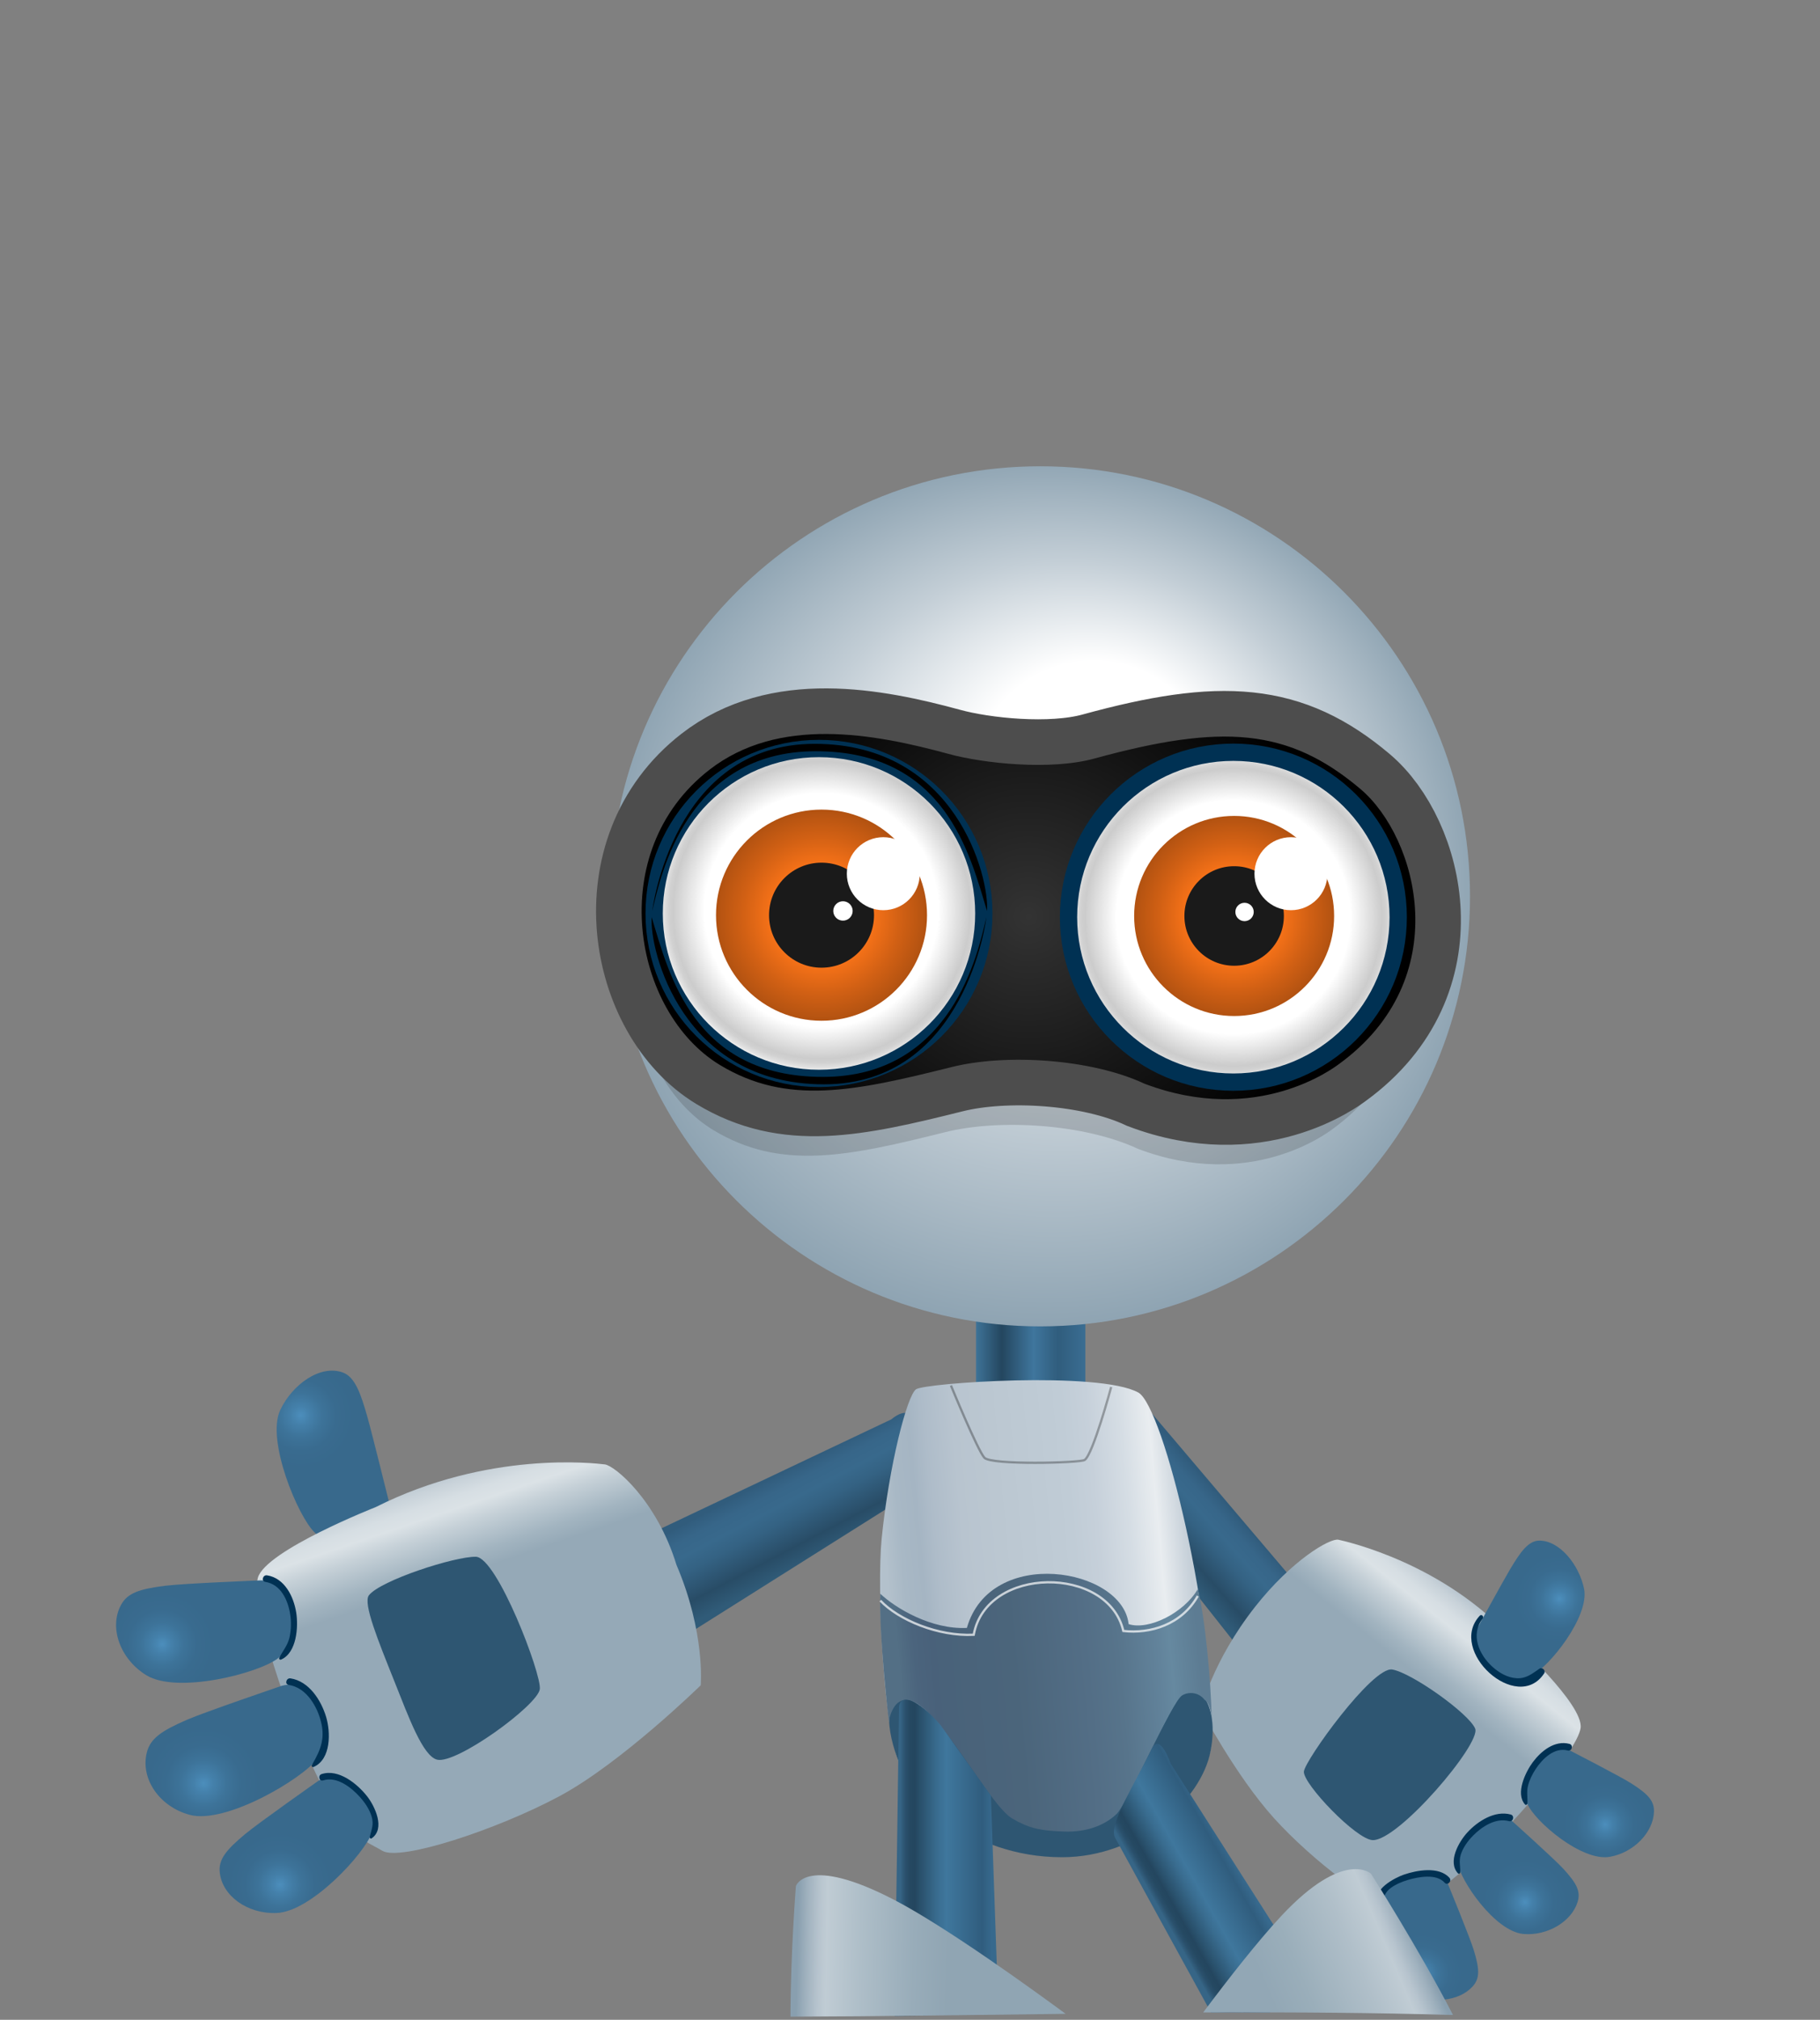 <?xml version="1.0" encoding="utf-8"?>
<!-- Generator: Adobe Illustrator 16.0.0, SVG Export Plug-In . SVG Version: 6.00 Build 0)  -->
<!DOCTYPE svg PUBLIC "-//W3C//DTD SVG 1.1//EN" "http://www.w3.org/Graphics/SVG/1.1/DTD/svg11.dtd">
<svg version="1.1" id="Layer_1" xmlns="http://www.w3.org/2000/svg" xmlns:xlink="http://www.w3.org/1999/xlink" x="0px" y="0px"
	 width="550px" height="610px" viewBox="0 0 550 610" enable-background="new 0 0 550 610" xml:space="preserve">
<rect x="0" y="0" width="550" height="610" fill="#808080" stroke="none"/>
<g>
	<linearGradient id="SVGID_1_" gradientUnits="userSpaceOnUse" x1="371.323" y1="454.949" x2="353.227" y2="470.922">
		<stop  offset="0" style="stop-color:#315C7C"/>
		<stop  offset="0.024" style="stop-color:#325E7F"/>
		<stop  offset="0.154" style="stop-color:#376689"/>
		<stop  offset="0.315" style="stop-color:#38698C"/>
		<stop  offset="0.478" style="stop-color:#346283"/>
		<stop  offset="0.747" style="stop-color:#2A4F6A"/>
		<stop  offset="0.783" style="stop-color:#284C66"/>
		<stop  offset="1" style="stop-color:#305B78"/>
	</linearGradient>
	<path fill="url(#SVGID_1_)" d="M397.189,484.731l-17.529,19.677l-41.446-52.465c-3.177-4.132-4.994-15.278-1.181-19.271
		c0,0,5.05-16.346,11.065-5.787L397.189,484.731z"/>
	<g opacity="0.3">
		<g>
			<g>
				<defs>
					<path id="SVGID_2_" d="M397.189,484.731l-17.529,19.677l-41.445-52.465c-3.177-4.131-4.994-15.278-1.182-19.271
						c0,0,5.052-16.349,11.066-5.787L397.189,484.731z"/>
				</defs>
				<clipPath id="SVGID_3_">
					<use xlink:href="#SVGID_2_"  overflow="visible"/>
				</clipPath>
			</g>
		</g>
	</g>
	<linearGradient id="SVGID_4_" gradientUnits="userSpaceOnUse" x1="389.884" y1="553.707" x2="445.306" y2="484.202">
		<stop  offset="0.69" style="stop-color:#95A9B7"/>
		<stop  offset="0.741" style="stop-color:#A2B4C0"/>
		<stop  offset="0.835" style="stop-color:#C5D0D7"/>
		<stop  offset="0.887" style="stop-color:#DBE2E6"/>
		<stop  offset="0.924" style="stop-color:#D6DEE3"/>
		<stop  offset="0.967" style="stop-color:#C8D2D9"/>
		<stop  offset="1" style="stop-color:#B8C5CF"/>
	</linearGradient>
	<path fill="url(#SVGID_4_)" d="M362.92,516.369c0,0,3.358-14.557,16.345-31.074c11.12-14.144,22.696-20.834,25.2-20.28
		c2.507,0.557,31.809,7.041,52.791,30.301c0,0,21.444,19.466,20.394,26.593c-1.054,7.124-21.465,30.463-34.425,41.993
		c-12.962,11.531-16.972,10.644-22.146,11.707c-5.175,1.061-24.66-13.829-36.136-26.565
		C373.466,536.306,362.92,516.369,362.92,516.369"/>
	<g opacity="0.7">
		<g>
			<g>
				<defs>
					<path id="SVGID_5_" d="M362.921,516.369c0,0,3.358-14.557,16.344-31.074c11.12-14.144,22.693-20.833,25.2-20.28
						c2.506,0.556,31.809,7.041,52.791,30.301c0,0,21.444,19.466,20.394,26.593c-1.055,7.123-21.464,30.461-34.426,41.993
						c-12.961,11.531-16.97,10.644-22.145,11.707c-5.175,1.061-24.661-13.827-36.135-26.564
						C373.466,536.306,362.921,516.369,362.921,516.369"/>
				</defs>
				<clipPath id="SVGID_6_">
					<use xlink:href="#SVGID_5_"  overflow="visible"/>
				</clipPath>
			</g>
		</g>
	</g>
	<radialGradient id="SVGID_7_" cx="471.26" cy="482.838" r="18.878" gradientUnits="userSpaceOnUse">
		<stop  offset="0" style="stop-color:#4C8EBC"/>
		<stop  offset="0.129" style="stop-color:#4480AA"/>
		<stop  offset="0.297" style="stop-color:#3D7399"/>
		<stop  offset="0.483" style="stop-color:#396B8F"/>
		<stop  offset="0.719" style="stop-color:#38698C"/>
	</radialGradient>
	<path fill="url(#SVGID_7_)" d="M446.204,492.147c0,0,8.11-14.821,10.174-18.263c3.002-5.013,5.454-8.621,8.844-8.607
		c6.162,0.025,11.961,7.301,13.467,14.504c1.76,8.434-10.702,23.84-15.794,26.183c-5.093,2.342-9.137,1.823-12.924-2.435
		C444.573,497.466,446.204,492.147,446.204,492.147"/>
	<g opacity="0.7">
		<g>
			<g>
				<defs>
					<path id="SVGID_8_" d="M446.204,492.147c0,0,8.11-14.821,10.174-18.263c3.002-5.013,5.454-8.621,8.844-8.607
						c6.162,0.025,11.961,7.301,13.467,14.504c1.759,8.434-10.702,23.84-15.794,26.183c-5.091,2.339-9.137,1.823-12.924-2.435
						C444.573,497.466,446.204,492.147,446.204,492.147"/>
				</defs>
				<clipPath id="SVGID_9_">
					<use xlink:href="#SVGID_8_"  overflow="visible"/>
				</clipPath>
			</g>
		</g>
	</g>
	<radialGradient id="SVGID_10_" cx="485.08" cy="551.021" r="18.041" gradientUnits="userSpaceOnUse">
		<stop  offset="0" style="stop-color:#4C8EBC"/>
		<stop  offset="0.129" style="stop-color:#4480AA"/>
		<stop  offset="0.297" style="stop-color:#3D7399"/>
		<stop  offset="0.483" style="stop-color:#396B8F"/>
		<stop  offset="0.719" style="stop-color:#38698C"/>
	</radialGradient>
	<path fill="url(#SVGID_10_)" d="M474.329,528.621c0,0,15.391,7.883,18.766,10.06c4.912,3.165,6.855,5.165,6.731,8.554
		c-0.231,6.156-6.109,12.283-13.36,13.547c-8.486,1.481-22.66-10.742-24.836-15.909c-2.171-5.165,0.652-8.804,2.901-12.216
		C469.193,525.592,474.329,528.621,474.329,528.621"/>
	<g opacity="0.7">
		<g>
			<g>
				<defs>
					<path id="SVGID_11_" d="M474.33,528.621c0,0,15.392,7.883,18.764,10.058c4.914,3.168,6.858,5.165,6.731,8.555
						c-0.229,6.157-6.108,12.284-13.359,13.548c-8.484,1.481-22.66-10.742-24.836-15.909c-2.171-5.165,0.653-8.803,2.902-12.216
						C469.192,525.591,474.33,528.621,474.33,528.621"/>
				</defs>
				<clipPath id="SVGID_12_">
					<use xlink:href="#SVGID_11_"  overflow="visible"/>
				</clipPath>
			</g>
		</g>
	</g>
	<radialGradient id="SVGID_13_" cx="460.845" cy="574.476" r="18.041" gradientUnits="userSpaceOnUse">
		<stop  offset="0" style="stop-color:#4C8EBC"/>
		<stop  offset="0.129" style="stop-color:#4480AA"/>
		<stop  offset="0.297" style="stop-color:#3D7399"/>
		<stop  offset="0.483" style="stop-color:#396B8F"/>
		<stop  offset="0.719" style="stop-color:#38698C"/>
	</radialGradient>
	<path fill="url(#SVGID_13_)" d="M456.849,549.888c0,0,12.874,11.543,15.585,14.504c3.939,4.311,5.311,6.742,4.326,9.984
		c-1.791,5.897-9.038,10.323-16.373,9.702c-8.581-0.729-19.179-16.158-19.961-21.707c-0.784-5.548,3.474-7.775,6.517-10.5
		C453.252,546.226,456.849,549.888,456.849,549.888"/>
	<g opacity="0.7">
		<g>
			<g>
				<defs>
					<path id="SVGID_14_" d="M456.849,549.888c0,0,12.874,11.543,15.585,14.504c3.939,4.311,5.311,6.742,4.326,9.984
						c-1.791,5.897-9.038,10.325-16.373,9.702c-8.582-0.729-19.179-16.158-19.961-21.707c-0.784-5.548,3.474-7.775,6.517-10.5
						C453.252,546.226,456.849,549.888,456.849,549.888"/>
				</defs>
				<clipPath id="SVGID_15_">
					<use xlink:href="#SVGID_14_"  overflow="visible"/>
				</clipPath>
			</g>
		</g>
	</g>
	<radialGradient id="SVGID_16_" cx="429.694" cy="596.043" r="17.011" gradientUnits="userSpaceOnUse">
		<stop  offset="0" style="stop-color:#4C8EBC"/>
		<stop  offset="0.129" style="stop-color:#4480AA"/>
		<stop  offset="0.297" style="stop-color:#3D7399"/>
		<stop  offset="0.483" style="stop-color:#396B8F"/>
		<stop  offset="0.719" style="stop-color:#38698C"/>
	</radialGradient>
	<path fill="url(#SVGID_16_)" d="M437.683,569.28c0,0,6.584,15.986,7.737,19.831c1.677,5.595,1.856,8.379-0.44,10.873
		c-4.171,4.532-12.625,5.371-18.959,1.625c-7.415-4.383-10.256-22.886-8.553-28.224c1.704-5.338,6.507-5.495,10.434-6.628
		C436.034,564.416,437.683,569.28,437.683,569.28"/>
	<g opacity="0.7">
		<g>
			<g>
				<defs>
					<path id="SVGID_17_" d="M437.684,569.278c0,0,6.584,15.99,7.736,19.833c1.677,5.595,1.856,8.379-0.44,10.873
						c-4.171,4.532-12.625,5.369-18.959,1.625c-7.415-4.383-10.256-22.887-8.552-28.222c1.702-5.341,6.506-5.497,10.433-6.63
						C436.035,564.416,437.684,569.278,437.684,569.278"/>
				</defs>
				<clipPath id="SVGID_18_">
					<use xlink:href="#SVGID_17_"  overflow="visible"/>
				</clipPath>
			</g>
		</g>
	</g>
	<path fill="#2E5672" d="M394.034,535.041c-0.273,3.715,15.876,20.593,20.808,20.692c7.845,0.159,32.791-29.164,30.95-33.672
		c-1.841-4.507-19.133-16.853-25.061-17.849C414.801,503.215,394.282,531.667,394.034,535.041"/>
	<path fill="#003153" d="M461.565,544.676c0.129-1.829-0.277-3.493,0.188-5.336c0.446-1.788,1.312-3.536,2.323-5.068
		c2.045-3.106,5.645-6.667,9.688-5.604c1.285,0.337,1.804-1.662,0.517-2c-4.463-1.174-8.563,2.161-11.069,5.525
		c-2.184,2.928-5.349,9.437-2.349,12.78C461.123,545.265,461.542,545.005,461.565,544.676"/>
	<path fill="#003153" d="M441.296,565.471c0.021-1.834-0.436-3.401,0.122-5.252c0.659-2.187,2.131-4.205,3.705-5.811
		c2.695-2.762,6.882-5.487,10.892-4.407c1.284,0.345,1.801-1.654,0.516-2.001c-4.807-1.292-9.945,1.996-13.077,5.394
		c-2.562,2.775-6.082,8.891-2.859,12.374C440.847,566.042,441.292,565.813,441.296,565.471"/>
	<path fill="#003153" d="M417.295,574.75c0.991-1.793,1.187-3.24,2.995-4.57c1.541-1.133,3.409-1.897,5.226-2.435
		c3.141-0.925,8.545-1.96,11.04,0.836c0.888,0.996,2.336-0.478,1.455-1.466c-3.156-3.541-9.879-2.293-13.766-0.957
		c-2.717,0.934-9.811,4.624-7.661,8.598C416.731,575.027,417.149,575.019,417.295,574.75"/>
	<path fill="#003153" d="M447.18,487.966c-9.89,10.59,11.294,29.775,19.462,17.418c0.565-0.857-0.582-1.996-1.43-1.415
		c-2.234,1.523-4.015,3.04-6.904,2.873c-2.727-0.157-5.267-1.629-7.253-3.415c-4.116-3.705-6.768-9.721-2.992-14.586
		C448.538,488.227,447.742,487.365,447.18,487.966"/>
</g>
<g>
	<linearGradient id="SVGID_19_" gradientUnits="userSpaceOnUse" x1="229.15" y1="448.567" x2="241.962" y2="472.962">
		<stop  offset="0" style="stop-color:#315C7C"/>
		<stop  offset="0.024" style="stop-color:#325E7F"/>
		<stop  offset="0.154" style="stop-color:#376689"/>
		<stop  offset="0.315" style="stop-color:#38698C"/>
		<stop  offset="0.478" style="stop-color:#346283"/>
		<stop  offset="0.747" style="stop-color:#2A4F6A"/>
		<stop  offset="0.783" style="stop-color:#284C66"/>
		<stop  offset="1" style="stop-color:#305B78"/>
	</linearGradient>
	<path fill="url(#SVGID_19_)" d="M182.677,469.729l18.932,27.711l70.92-44.678c4.455-2.703,7.133-9.594,5.018-14.691
		c0,0,1.197-17.068-8.225-9.395L182.677,469.729z"/>
	<g opacity="0.3">
		<g>
			<g>
				<defs>
					<path id="SVGID_20_" d="M182.679,469.727l18.93,27.713l70.92-44.678c4.453-2.701,7.133-9.594,5.018-14.691
						c0,0,1.197-17.068-8.225-9.395L182.679,469.727z"/>
				</defs>
				<clipPath id="SVGID_21_">
					<use xlink:href="#SVGID_20_"  overflow="visible"/>
				</clipPath>
			</g>
		</g>
	</g>
	<radialGradient id="SVGID_22_" cx="90.862" cy="427.428" r="22.319" gradientUnits="userSpaceOnUse">
		<stop  offset="0" style="stop-color:#4C8EBC"/>
		<stop  offset="0.129" style="stop-color:#4480AA"/>
		<stop  offset="0.297" style="stop-color:#3D7399"/>
		<stop  offset="0.483" style="stop-color:#396B8F"/>
		<stop  offset="0.719" style="stop-color:#38698C"/>
	</radialGradient>
	<path fill="url(#SVGID_22_)" d="M117.462,453.25c0,0-5.068-20.514-6.437-25.322c-1.985-6.98-3.729-12.108-7.477-13.44
		c-6.813-2.422-15.213,3.637-18.863,11.366c-4.297,9.096,5.347,32.162,10.404,36.973c5.063,4.816,9.737,5.826,15.128,2.311
		C117.867,460.146,117.462,453.25,117.462,453.25"/>
	<g opacity="0.7">
		<g>
			<g>
				<defs>
					<path id="SVGID_23_" d="M117.461,453.25c0,0-5.067-20.514-6.437-25.322c-1.986-6.98-3.729-12.106-7.477-13.441
						c-6.813-2.422-15.21,3.636-18.862,11.367c-4.298,9.096,5.346,32.162,10.404,36.973c5.063,4.816,9.737,5.826,15.128,2.311
						C117.866,460.148,117.461,453.25,117.461,453.25"/>
				</defs>
				<clipPath id="SVGID_24_">
					<use xlink:href="#SVGID_23_"  overflow="visible"/>
				</clipPath>
			</g>
		</g>
	</g>
	<linearGradient id="SVGID_25_" gradientUnits="userSpaceOnUse" x1="161.492" y1="540.365" x2="129.754" y2="446.562">
		<stop  offset="0.69" style="stop-color:#95A9B7"/>
		<stop  offset="0.741" style="stop-color:#A2B4C0"/>
		<stop  offset="0.835" style="stop-color:#C5D0D7"/>
		<stop  offset="0.887" style="stop-color:#DBE2E6"/>
		<stop  offset="0.924" style="stop-color:#D6DEE3"/>
		<stop  offset="0.967" style="stop-color:#C8D2D9"/>
		<stop  offset="1" style="stop-color:#B8C5CF"/>
	</linearGradient>
	<path fill="url(#SVGID_25_)" d="M211.755,508.977c0,0,1.439-15.869-7.332-36.379c-5.957-19.469-18.662-29.979-21.641-30.33
		c-2.982-0.352-35.256-4.23-69.254,12.893c0,0-33.276,13.084-35.6,21.344c-2.336,8.299,9.157,42.334,18.167,60.451
		c9.076,18.252,14.078,18.779,19.456,22.008c5.379,3.227,34.615-6.377,53.505-16.492
		C187.757,532.457,211.755,508.977,211.755,508.977"/>
	<radialGradient id="SVGID_26_" cx="49.012" cy="496.552" r="21.805" gradientUnits="userSpaceOnUse">
		<stop  offset="0" style="stop-color:#4C8EBC"/>
		<stop  offset="0.129" style="stop-color:#4480AA"/>
		<stop  offset="0.297" style="stop-color:#3D7399"/>
		<stop  offset="0.483" style="stop-color:#396B8F"/>
		<stop  offset="0.719" style="stop-color:#38698C"/>
	</radialGradient>
	<path fill="url(#SVGID_26_)" d="M78.58,477.297c0,0-23.252,0.934-28.646,1.617c-7.869,0.996-11.456,2.189-13.415,5.883
		c-3.573,6.734-0.289,16.223,7.709,21.137c9.363,5.75,34.008-0.596,39.757-5.109c5.727-4.498,4.531-9.764,3.888-14.494
		C86.542,476.566,78.58,477.297,78.58,477.297"/>
	<g opacity="0.7">
		<g>
			<g>
				<defs>
					<path id="SVGID_27_" d="M78.581,477.297c0,0-23.252,0.936-28.647,1.617c-7.868,0.996-11.453,2.189-13.413,5.883
						c-3.574,6.736-0.29,16.225,7.708,21.137c9.364,5.75,34.008-0.596,39.757-5.109c5.727-4.498,4.531-9.764,3.888-14.494
						C86.543,476.566,78.581,477.297,78.581,477.297"/>
				</defs>
				<clipPath id="SVGID_28_">
					<use xlink:href="#SVGID_27_"  overflow="visible"/>
				</clipPath>
			</g>
		</g>
	</g>
	<radialGradient id="SVGID_29_" cx="61.547" cy="538.568" r="23.795" gradientUnits="userSpaceOnUse">
		<stop  offset="0" style="stop-color:#4C8EBC"/>
		<stop  offset="0.129" style="stop-color:#4480AA"/>
		<stop  offset="0.297" style="stop-color:#3D7399"/>
		<stop  offset="0.483" style="stop-color:#396B8F"/>
		<stop  offset="0.719" style="stop-color:#38698C"/>
	</radialGradient>
	<path fill="url(#SVGID_29_)" d="M84.813,509.242c0,0-23.134,7.879-28.396,10.176c-7.679,3.354-10.998,5.621-12.06,9.898
		c-1.938,7.801,3.712,16.289,12.968,18.783c10.821,2.918,33.987-10.795,38.646-17.01c4.64-6.191,1.367-10.816-0.429-15.344
		C91.83,506.398,84.813,509.242,84.813,509.242"/>
	<g opacity="0.7">
		<g>
			<g>
				<defs>
					<path id="SVGID_30_" d="M84.814,509.242c0,0-23.135,7.879-28.396,10.176c-7.68,3.354-10.999,5.621-12.061,9.898
						c-1.938,7.803,3.712,16.289,12.968,18.783c10.821,2.918,33.986-10.795,38.646-17.01c4.639-6.189,1.367-10.816-0.43-15.344
						C91.831,506.398,84.814,509.242,84.814,509.242"/>
				</defs>
				<clipPath id="SVGID_31_">
					<use xlink:href="#SVGID_30_"  overflow="visible"/>
				</clipPath>
			</g>
		</g>
	</g>
	<radialGradient id="SVGID_32_" cx="84.601" cy="569.163" r="21.95" gradientUnits="userSpaceOnUse">
		<stop  offset="0" style="stop-color:#4C8EBC"/>
		<stop  offset="0.129" style="stop-color:#4480AA"/>
		<stop  offset="0.297" style="stop-color:#3D7399"/>
		<stop  offset="0.483" style="stop-color:#396B8F"/>
		<stop  offset="0.719" style="stop-color:#38698C"/>
	</radialGradient>
	<path fill="url(#SVGID_32_)" d="M96,537.973c0,0-18.016,12.662-21.966,15.971c-5.769,4.834-8.009,7.611-7.633,11.484
		c0.685,7.057,8.287,12.674,17.218,12.316c10.414-0.416,26.605-17.945,28.815-24.357c2.201-6.393-2.285-9.215-5.232-12.543
		C101.099,533.955,96,537.973,96,537.973"/>
	<g opacity="0.7">
		<g>
			<g>
				<defs>
					<path id="SVGID_33_" d="M96,537.973c0,0-18.016,12.662-21.967,15.971c-5.767,4.834-8.008,7.611-7.632,11.484
						c0.684,7.055,8.287,12.674,17.218,12.316c10.414-0.414,26.606-17.945,28.815-24.359c2.201-6.389-2.285-9.213-5.233-12.541
						C101.1,533.955,96,537.973,96,537.973"/>
				</defs>
				<clipPath id="SVGID_34_">
					<use xlink:href="#SVGID_33_"  overflow="visible"/>
				</clipPath>
			</g>
		</g>
	</g>
	<path fill="#2E5672" d="M163.124,510.172c-0.734,4.914-25.248,22.721-31.033,21.264c-4.336-1.092-8.582-12.811-12.98-23.834
		c-4.787-11.996-9.479-23.412-7.63-25.801c3.491-4.512,25.969-11.771,32.319-11.643C150.216,470.291,163.78,505.791,163.124,510.172
		"/>
	<path fill="#003153" d="M84.951,501.203c4.737-2.039,5.251-9.9,4.564-14.197c-0.771-4.83-3.489-10.396-8.808-11.238
		c-1.288-0.203-1.846,1.771-0.541,1.977c4.683,0.74,6.834,5.465,7.515,9.721c0.371,2.328,0.328,4.799-0.205,7.094
		c-0.561,2.406-1.985,3.963-3.077,6.084C84.208,501.018,84.585,501.361,84.951,501.203"/>
	<path fill="#003153" d="M94.789,533.635c5.309-2.336,5.142-10.535,3.759-15.127c-1.509-5.006-5.162-10.77-10.758-11.621
		c-1.289-0.197-1.846,1.777-0.542,1.975c4.973,0.758,8.077,5.637,9.467,10.105c1.762,5.66,0.347,9.301-2.478,14.105
		C94.02,533.443,94.437,533.789,94.789,533.635"/>
	<path fill="#003153" d="M112.299,555.205c4.236-2.895,0.98-9.742-1.377-12.729c-2.957-3.748-8.585-8.361-13.738-6.686
		c-1.2,0.391-0.727,2.299,0.478,1.908c4.112-1.338,8.507,2.139,11.084,5.002c1.501,1.668,2.902,3.705,3.557,5.887
		c0.72,2.4-0.007,3.869-0.57,6.172C111.66,555.061,112.006,555.406,112.299,555.205"/>
</g>
<g>
	<linearGradient id="SVGID_35_" gradientUnits="userSpaceOnUse" x1="294.945" y1="408.568" x2="327.992" y2="408.568">
		<stop  offset="0" style="stop-color:#3E7397"/>
		<stop  offset="0.236" style="stop-color:#24465F"/>
		<stop  offset="0.527" style="stop-color:#3F769D"/>
		<stop  offset="0.749" style="stop-color:#305D7D"/>
		<stop  offset="1" style="stop-color:#3A6D92"/>
	</linearGradient>
	<rect x="294.945" y="395.486" fill="url(#SVGID_35_)" width="33.047" height="26.163"/>
	<g opacity="0.5">
		<g>
			<defs>
				<rect id="SVGID_36_" x="294.945" y="395.486" width="33.047" height="26.163"/>
			</defs>
			<clipPath id="SVGID_37_">
				<use xlink:href="#SVGID_36_"  overflow="visible"/>
			</clipPath>
			<g clip-path="url(#SVGID_37_)">
				<defs>
					<rect id="SVGID_38_" x="294.945" y="395.486" width="33.047" height="26.163"/>
				</defs>
				<clipPath id="SVGID_39_">
					<use xlink:href="#SVGID_38_"  overflow="visible"/>
				</clipPath>
			</g>
		</g>
	</g>
	<linearGradient id="SVGID_40_" gradientUnits="userSpaceOnUse" x1="265.957" y1="492.776" x2="363.307" y2="483.807">
		<stop  offset="0.039" style="stop-color:#B3C1CC"/>
		<stop  offset="0.042" style="stop-color:#B2C0CB"/>
		<stop  offset="0.089" style="stop-color:#A8B8C5"/>
		<stop  offset="0.148" style="stop-color:#A5B5C3"/>
		<stop  offset="0.195" style="stop-color:#AEBCC9"/>
		<stop  offset="0.283" style="stop-color:#B8C4CF"/>
		<stop  offset="0.394" style="stop-color:#BBC7D1"/>
		<stop  offset="0.621" style="stop-color:#C0CCD6"/>
		<stop  offset="0.699" style="stop-color:#C6D0DA"/>
		<stop  offset="0.799" style="stop-color:#D5DDE4"/>
		<stop  offset="0.887" style="stop-color:#E9EDF0"/>
		<stop  offset="0.975" style="stop-color:#C5CFD8"/>
	</linearGradient>
	<path fill="url(#SVGID_40_)" d="M276.813,419.584c2.69-1.925,55.268-5.565,67.179,0.974c7.602,4.171,23.591,69.352,21.945,107.023
		c-0.427,9.74-22.789,33.358-45.518,32.808c-28.816-0.703-42.695-16.557-48.102-26.682c-5.439-10.191-7.346-54.436-5.895-68.904
		C268.672,442.416,274.123,421.51,276.813,419.584"/>
	<g opacity="0.7">
		<g>
			<g>
				<defs>
					<path id="SVGID_41_" d="M276.813,419.585c2.69-1.926,55.269-5.567,67.179,0.972c7.602,4.174,23.825,72.924,22.18,110.596
						c-0.426,9.738-23.023,29.787-45.752,29.234c-28.816-0.701-42.696-16.555-48.102-26.68c-5.439-10.191-7.347-54.436-5.894-68.904
						C268.673,442.418,274.123,421.509,276.813,419.585"/>
				</defs>
				<clipPath id="SVGID_42_">
					<use xlink:href="#SVGID_41_"  overflow="visible"/>
				</clipPath>
			</g>
		</g>
	</g>
	<g opacity="0.5">
		<g>
			<g>
				<defs>
					<path id="SVGID_43_" d="M276.813,419.585c2.69-1.926,55.269-5.567,67.179,0.972c7.602,4.174,23.825,72.924,22.18,110.596
						c-0.426,9.738-23.023,29.787-45.752,29.234c-28.816-0.701-42.696-16.555-48.102-26.68c-5.439-10.191-7.347-54.436-5.894-68.904
						C268.673,442.418,274.123,421.509,276.813,419.585"/>
				</defs>
				<clipPath id="SVGID_44_">
					<use xlink:href="#SVGID_43_"  overflow="visible"/>
				</clipPath>
			</g>
		</g>
	</g>
	<g opacity="0.5">
		<g>
			<g>
				<defs>
					<path id="SVGID_45_" d="M276.813,419.585c2.69-1.926,55.269-5.567,67.179,0.972c7.602,4.174,23.825,72.924,22.18,110.596
						c-0.426,9.738-23.023,29.787-45.752,29.234c-28.816-0.701-42.696-16.555-48.102-26.68c-5.439-10.191-7.347-54.436-5.894-68.904
						C268.673,442.418,274.123,421.509,276.813,419.585"/>
				</defs>
				<clipPath id="SVGID_46_">
					<use xlink:href="#SVGID_45_"  overflow="visible"/>
				</clipPath>
			</g>
		</g>
	</g>
	<path fill="#2E5672" d="M275.666,540.85c0,0-6.8-11.877-6.973-21.344c-0.068-3.789,1.342-6.93,4.563-6.627
		c9.123,0.861,28.229,32.359,32.705,35.459c4.475,3.098,7.912,3.906,15.836,4.131c6.023,0.17,11.919-2.559,15.837-6.283
		c3.44-3.271,16.584-32.035,19.448-34.512c5.079-4.389,11.361,3.098,8.779,17.041c-2.779,15.008-21.819,32.189-44.925,32.189
		C291.934,560.904,275.666,540.85,275.666,540.85"/>
	<linearGradient id="SVGID_47_" gradientUnits="userSpaceOnUse" x1="269.571" y1="518.82" x2="365.683" y2="509.964">
		<stop  offset="0.039" style="stop-color:#536F85"/>
		<stop  offset="0.042" style="stop-color:#526E84"/>
		<stop  offset="0.089" style="stop-color:#4B647D"/>
		<stop  offset="0.148" style="stop-color:#49617A"/>
		<stop  offset="0.17" style="stop-color:#49627A"/>
		<stop  offset="0.394" style="stop-color:#4B657B"/>
		<stop  offset="0.621" style="stop-color:#536E86"/>
		<stop  offset="0.722" style="stop-color:#57748B"/>
		<stop  offset="0.851" style="stop-color:#62839B"/>
		<stop  offset="0.887" style="stop-color:#6689A0"/>
		<stop  offset="0.975" style="stop-color:#5D7C93"/>
	</linearGradient>
	<path fill="url(#SVGID_47_)" d="M363.968,513.309c2.065,1.205,2.41,6.973,2.238,6.541c-0.233-12.426-2.095-31.842-4.247-39.904
		c-4.13,7.113-14.803,12.508-20.885,10.557c-1.835-16.984-41.77-23.754-48.885,1.146c-10.76,0.523-21.573-5.967-26.163-10.326
		c-0.458,12.621,2.581,38.527,2.581,38.527s1.033-6.971,5.682-6.455c9.107,1.014,24.441,31.729,31.672,35.861
		c4.727,2.699,7.912,3.676,15.835,3.9c6.025,0.174,11.689-1.557,15.607-5.277c3.441-3.271,16.604-33.912,19.852-35.861
		C359.116,510.9,362.16,510.965,363.968,513.309"/>
	<g opacity="0.2">
		<g>
			<g>
				<defs>
					<path id="SVGID_48_" d="M363.969,513.309c2.064,1.205,2.41,6.971,2.238,6.541c-0.234-12.426-2.097-31.842-4.247-39.904
						c-4.13,7.113-14.804,12.506-20.886,10.557c-1.836-16.984-41.77-23.754-48.885,1.146c-10.759,0.523-21.572-5.967-26.162-10.328
						c-0.459,12.623,2.581,38.529,2.581,38.529s1.032-6.971,5.681-6.455c9.107,1.012,24.442,31.73,31.673,35.861
						c4.725,2.701,7.911,3.676,15.835,3.9c6.023,0.174,11.688-1.557,15.605-5.277c3.442-3.271,16.605-33.912,19.854-35.861
						C359.116,510.9,362.16,510.965,363.969,513.309"/>
				</defs>
				<clipPath id="SVGID_49_">
					<use xlink:href="#SVGID_48_"  overflow="visible"/>
				</clipPath>
			</g>
		</g>
	</g>
	<g opacity="0.2">
		<g>
			<g>
				<defs>
					<path id="SVGID_50_" d="M363.969,513.309c2.064,1.205,2.41,6.971,2.238,6.541c-0.234-12.426-2.097-31.842-4.247-39.904
						c-4.13,7.113-14.804,12.506-20.886,10.557c-1.836-16.984-41.77-23.754-48.885,1.146c-10.759,0.523-21.572-5.967-26.162-10.328
						c-0.459,12.623,2.581,38.529,2.581,38.529s1.032-6.971,5.681-6.455c9.107,1.012,24.442,31.73,31.673,35.861
						c4.725,2.701,7.911,3.676,15.835,3.9c6.023,0.174,11.688-1.557,15.605-5.277c3.442-3.271,16.605-33.912,19.854-35.861
						C359.116,510.9,362.16,510.965,363.969,513.309"/>
				</defs>
				<clipPath id="SVGID_51_">
					<use xlink:href="#SVGID_50_"  overflow="visible"/>
				</clipPath>
			</g>
		</g>
	</g>
	<g opacity="0.3">
		<g>
			<g>
				<defs>
					<path id="SVGID_52_" d="M363.969,513.309c2.064,1.205,2.41,6.971,2.238,6.541c-0.234-12.426-2.097-31.842-4.247-39.904
						c-4.13,7.113-14.804,12.506-20.886,10.557c-1.836-16.984-41.77-23.754-48.885,1.146c-10.759,0.523-21.572-5.967-26.162-10.328
						c-0.459,12.623,2.581,38.529,2.581,38.529s1.032-6.971,5.681-6.455c9.107,1.012,24.442,31.73,31.673,35.861
						c4.725,2.701,7.911,3.676,15.835,3.9c6.023,0.174,11.688-1.557,15.605-5.277c3.442-3.271,16.605-33.912,19.854-35.861
						C359.116,510.9,362.16,510.965,363.969,513.309"/>
				</defs>
				<clipPath id="SVGID_53_">
					<use xlink:href="#SVGID_52_"  overflow="visible"/>
				</clipPath>
			</g>
		</g>
	</g>
	<g opacity="0.7">
		<g>
			<path fill="none" stroke="#FFFFFF" stroke-width="0.689" stroke-miterlimit="10" d="M361.959,482.01
				c-4.877,8.664-14.342,11.477-22.49,10.559c-4.59-19.854-41.426-19.738-45.213,1.146c-10.758,0.523-22.721-4.477-28.229-10.328"/>
		</g>
	</g>
	<g opacity="0.3">
		<g>
			<path fill="none" stroke="#000000" stroke-width="0.689" stroke-miterlimit="10" d="M287.371,418.437
				c0,0,8.031,19.509,10.1,21.804c2.064,2.295,28.896,1.576,30.292,0.689c2.525-1.607,8.032-22.034,8.032-22.034"/>
		</g>
	</g>
</g>
<radialGradient id="SVGID_54_" cx="314.358" cy="270.701" r="134.282" fx="336.612" fy="223.097" gradientUnits="userSpaceOnUse">
	<stop  offset="0.271" style="stop-color:#FFFFFF"/>
	<stop  offset="0.621" style="stop-color:#C3CED6"/>
	<stop  offset="1" style="stop-color:#8BA1B0"/>
</radialGradient>
<path fill="url(#SVGID_54_)" d="M444.237,270.7c0,71.729-58.147,129.88-129.879,129.88c-71.729,0-129.879-58.15-129.879-129.88
	c0-71.729,58.149-129.879,129.879-129.879C386.09,140.821,444.237,198.971,444.237,270.7"/>
<g>
	<defs>
		<path id="SVGID_55_" d="M184.479,270.7c0,71.729,58.148,129.881,129.879,129.881c71.731,0,129.879-58.151,129.879-129.881
			c0-71.73-58.147-129.88-129.879-129.88C242.628,140.82,184.479,198.97,184.479,270.7"/>
	</defs>
	<clipPath id="SVGID_56_">
		<use xlink:href="#SVGID_55_"  overflow="visible"/>
	</clipPath>
</g>
<path opacity="0.2" fill="#333333" d="M402.68,341.006c-1.618,1.178-24.786,18.82-58.754,5.967
	c-16.189-7.568-41.958-9.133-58.292-5.049c-29.378,7.346-49.693,11.676-70.027-0.604c-26.366-15.92-35.11-64.363-3.237-89.148
	c20.937-16.279,49.619-11.012,72.345-4.804c10.463,2.856,30.754,5.048,44.067,1.376c38.555-10.557,58.541-9.21,80.327,9.18
	C426.553,272.652,438.024,315.301,402.68,341.006"/>
<path fill="none" stroke="#4D4D4D" stroke-width="27.541" stroke-miterlimit="10" d="M404.658,321.34
	c-1.618,1.177-24.786,18.819-58.754,5.967c-16.189-7.568-41.958-9.133-58.292-5.049c-29.378,7.345-49.693,11.675-70.027-0.604
	c-26.366-15.92-35.11-64.363-3.237-89.148c20.937-16.279,49.619-11.012,72.345-4.804c10.463,2.856,30.754,5.048,44.067,1.376
	c38.555-10.557,58.541-9.21,80.327,9.18C428.531,252.985,440.003,295.634,404.658,321.34z"/>
<radialGradient id="SVGID_57_" cx="310.806" cy="276.822" r="91.403" gradientUnits="userSpaceOnUse">
	<stop  offset="0" style="stop-color:#333333"/>
	<stop  offset="1" style="stop-color:#000000"/>
</radialGradient>
<path fill="url(#SVGID_57_)" d="M404.658,321.34c-1.618,1.177-24.786,18.819-58.754,5.967c-16.189-7.568-41.958-9.133-58.292-5.049
	c-29.378,7.345-49.693,11.675-70.027-0.604c-26.366-15.92-35.11-64.363-3.237-89.148c20.937-16.279,49.619-11.012,72.345-4.804
	c10.463,2.856,30.754,5.048,44.067,1.376c38.555-10.557,58.541-9.21,80.327,9.18C428.531,252.985,440.003,295.634,404.658,321.34"/>
<radialGradient id="SVGID_58_" cx="248.262" cy="274.89" r="49.813" gradientUnits="userSpaceOnUse">
	<stop  offset="0.709" style="stop-color:#FFFFFF"/>
	<stop  offset="0.901" style="stop-color:#CCCCCC"/>
	<stop  offset="0.926" style="stop-color:#D1D1D1"/>
	<stop  offset="0.956" style="stop-color:#E1E1E1"/>
	<stop  offset="0.99" style="stop-color:#FBFBFB"/>
	<stop  offset="0.995" style="stop-color:#FFFFFF"/>
</radialGradient>
<path fill="url(#SVGID_58_)" d="M298.075,274.89c0,27.512-22.303,49.813-49.813,49.813c-27.512,0-49.814-22.301-49.814-49.813
	c0-27.511,22.303-49.814,49.814-49.814C275.772,225.076,298.075,247.378,298.075,274.89"/>
<circle fill="none" stroke="#003153" stroke-width="5.225" stroke-miterlimit="10" cx="247.496" cy="275.873" r="49.813"/>
<radialGradient id="SVGID_59_" cx="248.26" cy="276.393" r="31.884" gradientUnits="userSpaceOnUse">
	<stop  offset="0.419" style="stop-color:#FF7619"/>
	<stop  offset="0.75" style="stop-color:#D16014"/>
	<stop  offset="1" style="stop-color:#B25211"/>
</radialGradient>
<path fill="url(#SVGID_59_)" d="M280.145,276.393c0,17.609-14.274,31.883-31.884,31.883c-17.608,0-31.885-14.274-31.885-31.883
	s14.276-31.884,31.885-31.884C265.87,244.509,280.145,258.784,280.145,276.393"/>
<path fill="#1A1A1A" d="M264.121,276.393c0,8.759-7.101,15.86-15.86,15.86c-8.759,0-15.859-7.101-15.859-15.86
	c0-8.759,7.101-15.861,15.859-15.861C257.021,260.532,264.121,267.634,264.121,276.393"/>
<path fill="#FFFFFF" d="M277.959,263.864c0,6.089-4.936,11.025-11.024,11.025c-6.09,0-11.025-4.936-11.025-11.025
	c0-6.089,4.935-11.025,11.025-11.025C273.023,252.839,277.959,257.775,277.959,263.864"/>
<path fill="#FFFFFF" d="M257.671,275.116c0,1.616-1.312,2.928-2.929,2.928c-1.618,0-2.928-1.312-2.928-2.928
	c0-1.618,1.31-2.929,2.928-2.929C256.359,272.187,257.671,273.498,257.671,275.116"/>
<radialGradient id="SVGID_60_" cx="372.719" cy="276.998" r="49.814" gradientUnits="userSpaceOnUse">
	<stop  offset="0.709" style="stop-color:#FFFFFF"/>
	<stop  offset="0.901" style="stop-color:#CCCCCC"/>
	<stop  offset="0.926" style="stop-color:#D1D1D1"/>
	<stop  offset="0.956" style="stop-color:#E1E1E1"/>
	<stop  offset="0.99" style="stop-color:#FBFBFB"/>
	<stop  offset="0.995" style="stop-color:#FFFFFF"/>
</radialGradient>
<path fill="url(#SVGID_60_)" d="M422.533,276.998c0,27.512-22.303,49.814-49.814,49.814c-27.511,0-49.814-22.302-49.814-49.814
	s22.304-49.813,49.814-49.813C400.23,227.185,422.533,249.485,422.533,276.998"/>
<circle fill="none" stroke="#003153" stroke-width="5.225" stroke-miterlimit="10" cx="372.719" cy="276.998" r="49.814"/>
<radialGradient id="SVGID_61_" cx="372.955" cy="276.634" r="30.216" gradientUnits="userSpaceOnUse">
	<stop  offset="0.419" style="stop-color:#FF7619"/>
	<stop  offset="0.75" style="stop-color:#D16014"/>
	<stop  offset="1" style="stop-color:#B25211"/>
</radialGradient>
<path fill="url(#SVGID_61_)" d="M403.171,276.634c0,16.688-13.527,30.217-30.218,30.217c-16.685,0-30.215-13.529-30.215-30.217
	c0-16.687,13.53-30.216,30.215-30.216C389.644,246.418,403.171,259.947,403.171,276.634"/>
<path fill="#1A1A1A" d="M387.985,276.634c0,8.302-6.729,15.032-15.031,15.032c-8.301,0-15.031-6.73-15.031-15.032
	c0-8.301,6.73-15.031,15.031-15.031C381.256,261.603,387.985,268.333,387.985,276.634"/>
<path fill="#FFFFFF" d="M378.873,275.424c0,1.532-1.242,2.775-2.775,2.775c-1.534,0-2.776-1.243-2.776-2.775
	c0-1.533,1.242-2.776,2.776-2.776C377.631,272.648,378.873,273.891,378.873,275.424"/>
<g>
	<linearGradient id="SVGID_62_" gradientUnits="userSpaceOnUse" x1="270.954" y1="561.096" x2="299.737" y2="561.096">
		<stop  offset="0.039" style="stop-color:#366586"/>
		<stop  offset="0.055" style="stop-color:#325E7D"/>
		<stop  offset="0.095" style="stop-color:#2A506C"/>
		<stop  offset="0.138" style="stop-color:#254962"/>
		<stop  offset="0.192" style="stop-color:#24465F"/>
		<stop  offset="0.246" style="stop-color:#29506B"/>
		<stop  offset="0.426" style="stop-color:#396C8F"/>
		<stop  offset="0.522" style="stop-color:#3F779D"/>
		<stop  offset="0.897" style="stop-color:#305D7E"/>
		<stop  offset="1" style="stop-color:#37698D"/>
	</linearGradient>
	<path fill="url(#SVGID_62_)" d="M279.787,608.728c6.294-2.25,21.787-5.278,21.787-5.278l-2.13-61.129l-15.204-21.325
		c-6.82-7.956-12.371-9.655-12.559-5.274l-1.312,93.109C273.509,608.797,276.647,608.765,279.787,608.728z"/>
	<g opacity="0.5">
		<g>
			<g>
				<defs>
					<path id="SVGID_63_" d="M301.574,603.449c0,0-17.607,3.443-22.906,5.713l-8.307,0.256l1.32-93.697
						c0.188-4.381,5.508-3.156,11.018,6.025l16.697,26.852L301.574,603.449z"/>
				</defs>
				<clipPath id="SVGID_64_">
					<use xlink:href="#SVGID_63_"  overflow="visible"/>
				</clipPath>
			</g>
		</g>
	</g>
	<linearGradient id="SVGID_65_" gradientUnits="userSpaceOnUse" x1="330.096" y1="589.465" x2="240.033" y2="587.631">
		<stop  offset="0.025" style="stop-color:#90A5B3"/>
		<stop  offset="0.092" style="stop-color:#90A5B3"/>
		<stop  offset="0.483" style="stop-color:#90A5B3"/>
		<stop  offset="0.598" style="stop-color:#98ACB9"/>
		<stop  offset="0.777" style="stop-color:#AEBEC8"/>
		<stop  offset="0.892" style="stop-color:#C0CCD4"/>
		<stop  offset="0.918" style="stop-color:#B7C4CE"/>
		<stop  offset="0.961" style="stop-color:#9EB0BD"/>
		<stop  offset="0.99" style="stop-color:#899FAF"/>
	</linearGradient>
	<path fill="url(#SVGID_65_)" d="M322.021,608.195c-9.184-6.769-36.082-26.281-51.888-34.467
		c-26.449-13.695-29.607-4.131-29.607-4.131s-1.593,19.71-1.644,39.453C266.593,608.963,294.307,608.537,322.021,608.195z"/>
	<g opacity="0.1">
		<g>
			<g>
				<defs>
					<path id="SVGID_66_" d="M240.525,569.598c0,0,3.158-9.564,29.607,4.129c19.279,9.986,55.08,36.838,55.08,36.838
						s16.182,40.279,9.984,62.654c-5.848,21.117-80.602-20.457-89.852-24.785C234.561,643.383,240.525,569.598,240.525,569.598"/>
				</defs>
				<clipPath id="SVGID_67_">
					<use xlink:href="#SVGID_66_"  overflow="visible"/>
				</clipPath>
			</g>
		</g>
	</g>
	<g opacity="0.5">
		<g>
			<g>
				<defs>
					<path id="SVGID_68_" d="M240.525,569.598c0,0,3.158-9.564,29.607,4.129c19.279,9.986,55.08,36.838,55.08,36.838
						s16.182,40.279,9.984,62.654c-5.848,21.117-80.602-20.457-89.852-24.785C234.561,643.383,240.525,569.598,240.525,569.598"/>
				</defs>
				<clipPath id="SVGID_69_">
					<use xlink:href="#SVGID_68_"  overflow="visible"/>
				</clipPath>
			</g>
		</g>
	</g>
	<g>
		<g>
			<g>
				<defs>
					<path id="SVGID_70_" d="M218.953,688.709c0,0-1.068-7.066,0.344-10.672c1.412-3.602,20.271-37.934,38.672-39.016
						c24.559-1.26,71.721,35.229,72.754,37.18c2.418,4.566,0.461,9.643,0.461,9.643s-37.945,12.51-66.1,12.51
						C229.709,698.354,218.953,688.709,218.953,688.709"/>
				</defs>
				<clipPath id="SVGID_71_">
					<use xlink:href="#SVGID_70_"  overflow="visible"/>
				</clipPath>
			</g>
		</g>
	</g>
	<g>
		<g>
			<g>
				<defs>
					<path id="SVGID_72_" d="M218.953,688.709c0,0-1.068-7.066,0.344-10.672c1.412-3.602,20.271-37.934,38.672-39.016
						c24.559-1.26,71.721,35.229,72.754,37.18c2.418,4.566,0.461,9.643,0.461,9.643s-37.945,12.51-66.1,12.51
						C229.709,698.354,218.953,688.709,218.953,688.709"/>
				</defs>
				<clipPath id="SVGID_73_">
					<use xlink:href="#SVGID_72_"  overflow="visible"/>
				</clipPath>
			</g>
		</g>
	</g>
	<g>
		<g>
			<g>
				<defs>
					<path id="SVGID_74_" d="M218.953,688.709c0,0-1.068-7.066,0.344-10.672c1.412-3.602,20.271-37.934,38.672-39.016
						c24.559-1.26,71.721,35.229,72.754,37.18c2.418,4.566,0.461,9.643,0.461,9.643s-37.945,12.51-66.1,12.51
						C229.709,698.354,218.953,688.709,218.953,688.709"/>
				</defs>
				<clipPath id="SVGID_75_">
					<use xlink:href="#SVGID_74_"  overflow="visible"/>
				</clipPath>
			</g>
		</g>
	</g>
</g>
<g>
	<linearGradient id="SVGID_76_" gradientUnits="userSpaceOnUse" x1="349.335" y1="576.992" x2="373.594" y2="563.24">
		<stop  offset="0.039" style="stop-color:#366586"/>
		<stop  offset="0.055" style="stop-color:#325E7D"/>
		<stop  offset="0.095" style="stop-color:#2A506C"/>
		<stop  offset="0.138" style="stop-color:#254962"/>
		<stop  offset="0.192" style="stop-color:#24465F"/>
		<stop  offset="0.246" style="stop-color:#29506B"/>
		<stop  offset="0.426" style="stop-color:#396C8F"/>
		<stop  offset="0.522" style="stop-color:#3F779D"/>
		<stop  offset="0.897" style="stop-color:#305D7E"/>
		<stop  offset="1" style="stop-color:#37698D"/>
	</linearGradient>
	<path fill="url(#SVGID_76_)" d="M365.937,607.778c0.646,0.006,1.296,0,1.94,0.009c5.29-0.021,10.58-0.022,15.87-0.016
		c5.037-4.897,11.343-10.412,11.343-10.412l-41.311-64.723c0,0-3.253-9.721-5.795-4.355c-4.807,10.145-13.041,22.701-11.074,26.619
		L365.937,607.778z"/>
	<g opacity="0.5">
		<g>
			<g>
				<defs>
					<path id="SVGID_77_" d="M395.091,597.359c0,0-13.087,11.443-16.613,16.002l-7.136,4.262l-34.432-62.725
						c-1.968-3.918,7.776-15.074,11.189-26.336c1.721-5.68,5.68,4.076,5.68,4.076L395.091,597.359z"/>
				</defs>
				<clipPath id="SVGID_78_">
					<use xlink:href="#SVGID_77_"  overflow="visible"/>
				</clipPath>
			</g>
		</g>
	</g>
	<linearGradient id="SVGID_79_" gradientUnits="userSpaceOnUse" x1="362.077" y1="668.113" x2="448.497" y2="631.128">
		<stop  offset="0.025" style="stop-color:#92A7B5"/>
		<stop  offset="0.092" style="stop-color:#92A7B5"/>
		<stop  offset="0.483" style="stop-color:#92A7B5"/>
		<stop  offset="0.601" style="stop-color:#9AAEBA"/>
		<stop  offset="0.786" style="stop-color:#B0BFC9"/>
		<stop  offset="0.892" style="stop-color:#C0CCD4"/>
		<stop  offset="0.918" style="stop-color:#B7C4CE"/>
		<stop  offset="0.961" style="stop-color:#9EB0BD"/>
		<stop  offset="0.99" style="stop-color:#899FAF"/>
	</linearGradient>
	<path fill="url(#SVGID_79_)" d="M446.462,635.196c0.971,0.035,1.944,0.076,2.922,0.122c0.002-1.196-0.239-2.673-0.681-4.373
		c-6.738,1.655-13.532,3.083-20.374,4.245C434.385,635.044,440.434,634.978,446.462,635.196z"/>
	<linearGradient id="SVGID_80_" gradientUnits="userSpaceOnUse" x1="341.988" y1="621.173" x2="428.408" y2="584.187">
		<stop  offset="0.025" style="stop-color:#92A7B5"/>
		<stop  offset="0.092" style="stop-color:#92A7B5"/>
		<stop  offset="0.483" style="stop-color:#92A7B5"/>
		<stop  offset="0.601" style="stop-color:#9AAEBA"/>
		<stop  offset="0.786" style="stop-color:#B0BFC9"/>
		<stop  offset="0.892" style="stop-color:#C0CCD4"/>
		<stop  offset="0.918" style="stop-color:#B7C4CE"/>
		<stop  offset="0.961" style="stop-color:#9EB0BD"/>
		<stop  offset="0.99" style="stop-color:#899FAF"/>
	</linearGradient>
	<path fill="url(#SVGID_80_)" d="M367.877,607.787c23.741-0.09,47.48,0.074,71.216,0.755
		c-10.353-20.043-24.793-42.681-24.793-42.681s-8.092-7.512-27.013,12.678c-7.067,7.541-16.222,19.278-23.681,29.229
		C365.031,607.772,366.459,607.768,367.877,607.787z"/>
	<g opacity="0.5">
		<g>
			<g>
				<defs>
					<path id="SVGID_81_" d="M414.301,565.859c0,0-8.093-7.51-27.014,12.68c-14.306,15.268-37.18,47.736-37.18,47.736
						s7.2,48.234,26.862,65.586c17.556,15.492,65.664-47.223,71.645-53.842C455.48,630.418,414.301,565.859,414.301,565.859"/>
				</defs>
				<clipPath id="SVGID_82_">
					<use xlink:href="#SVGID_81_"  overflow="visible"/>
				</clipPath>
			</g>
		</g>
	</g>
	<g opacity="0.7">
		<g>
			<g>
				<defs>
					<path id="SVGID_83_" d="M414.301,565.859c0,0-8.093-7.51-27.014,12.68c-14.306,15.268-37.18,47.736-37.18,47.736
						s7.2,48.234,26.862,65.586c17.556,15.492,65.664-47.223,71.645-53.842C455.48,630.418,414.301,565.859,414.301,565.859"/>
				</defs>
				<clipPath id="SVGID_84_">
					<use xlink:href="#SVGID_83_"  overflow="visible"/>
				</clipPath>
			</g>
		</g>
	</g>
	<g opacity="0.3">
		<g>
			<path d="M447.186,631.305c-6.241,1.5-12.527,2.811-18.856,3.886c6.056-0.146,12.104-0.213,18.133,0.006
				c0.894,0.032,1.791,0.07,2.69,0.112C449.127,634.1,448.752,632.472,447.186,631.305z"/>
		</g>
	</g>
	<radialGradient id="SVGID_85_" cx="449.107" cy="656.653" r="43.902" gradientUnits="userSpaceOnUse">
		<stop  offset="0" style="stop-color:#839BAC"/>
		<stop  offset="1" style="stop-color:#173F5D"/>
	</radialGradient>
	<path fill="url(#SVGID_85_)" d="M431.242,634.667c-0.385,0.149-0.771,0.316-1.157,0.488c5.469-0.117,10.932-0.156,16.377,0.041
		c1.01,0.037,2.024,0.079,3.042,0.128c-3.952-1.251-7.832-2.017-11.367-1.988C435.845,633.811,433.546,634.25,431.242,634.667z"/>
	<g>
		<g>
			<g>
				<defs>
					<path id="SVGID_86_" d="M487.333,661.961c0,0-2.042-5.822-4.602-8.186c-2.584-2.387-33.004-24.592-49.637-19.754
						c-23.324,6.975-49.928,56.463-49.88,58.568c0.104,4.918,4.882,8.41,4.882,8.41s42.211-5.033,66.502-15.658
						C482.987,672.922,487.333,661.961,487.333,661.961"/>
				</defs>
				<clipPath id="SVGID_87_">
					<use xlink:href="#SVGID_86_"  overflow="visible"/>
				</clipPath>
			</g>
		</g>
	</g>
	<g>
		<g>
			<g>
				<defs>
					<path id="SVGID_88_" d="M487.333,661.961c0,0-2.042-5.822-4.602-8.186c-2.584-2.387-33.004-24.592-49.637-19.754
						c-23.324,6.975-49.928,56.463-49.88,58.568c0.104,4.918,4.882,8.41,4.882,8.41s42.211-5.033,66.502-15.658
						C482.987,672.922,487.333,661.961,487.333,661.961"/>
				</defs>
				<clipPath id="SVGID_89_">
					<use xlink:href="#SVGID_88_"  overflow="visible"/>
				</clipPath>
			</g>
		</g>
	</g>
	<g>
		<g>
			<g>
				<defs>
					<path id="SVGID_90_" d="M487.333,661.961c0,0-2.042-5.822-4.602-8.186c-2.584-2.387-33.004-24.592-49.637-19.754
						c-23.324,6.975-49.928,56.463-49.88,58.568c0.104,4.918,4.882,8.41,4.882,8.41s42.211-5.033,66.502-15.658
						C482.987,672.922,487.333,661.961,487.333,661.961"/>
				</defs>
				<clipPath id="SVGID_91_">
					<use xlink:href="#SVGID_90_"  overflow="visible"/>
				</clipPath>
			</g>
		</g>
	</g>
</g>
<linearGradient id="SVGID_92_" gradientUnits="userSpaceOnUse" x1="196.899" y1="302.238" x2="298.094" y2="302.238">
	<stop  offset="0" style="stop-color:#000000"/>
	<stop  offset="0.005" style="stop-color:#000000"/>
	<stop  offset="1" style="stop-color:#000000"/>
</linearGradient>
<path fill="url(#SVGID_92_)" d="M298.094,277.001c0,0-6.066,50.474-49.063,50.474c-42.996,0-52.826-40.645-52.094-50.474
	c5.174,17.111,12.635,48.234,51.737,48.234S295.596,287.543,298.094,277.001z"/>
<linearGradient id="SVGID_93_" gradientUnits="userSpaceOnUse" x1="197.115" y1="249.879" x2="298.31" y2="249.879">
	<stop  offset="0" style="stop-color:#000000"/>
	<stop  offset="0.005" style="stop-color:#000000"/>
	<stop  offset="1" style="stop-color:#000000"/>
</linearGradient>
<path fill="url(#SVGID_93_)" d="M197.115,275.115c0,0,6.066-50.473,49.063-50.473c42.996,0,52.826,40.644,52.094,50.473
	c-5.174-17.111-12.635-48.234-51.737-48.234S199.613,264.573,197.115,275.115z"/>
<path fill="#FFFFFF" d="M401.147,263.864c0,6.089-4.936,11.025-11.024,11.025c-6.091,0-11.025-4.936-11.025-11.025
	c0-6.089,4.935-11.025,11.025-11.025C396.212,252.839,401.147,257.775,401.147,263.864"/>
</svg>
